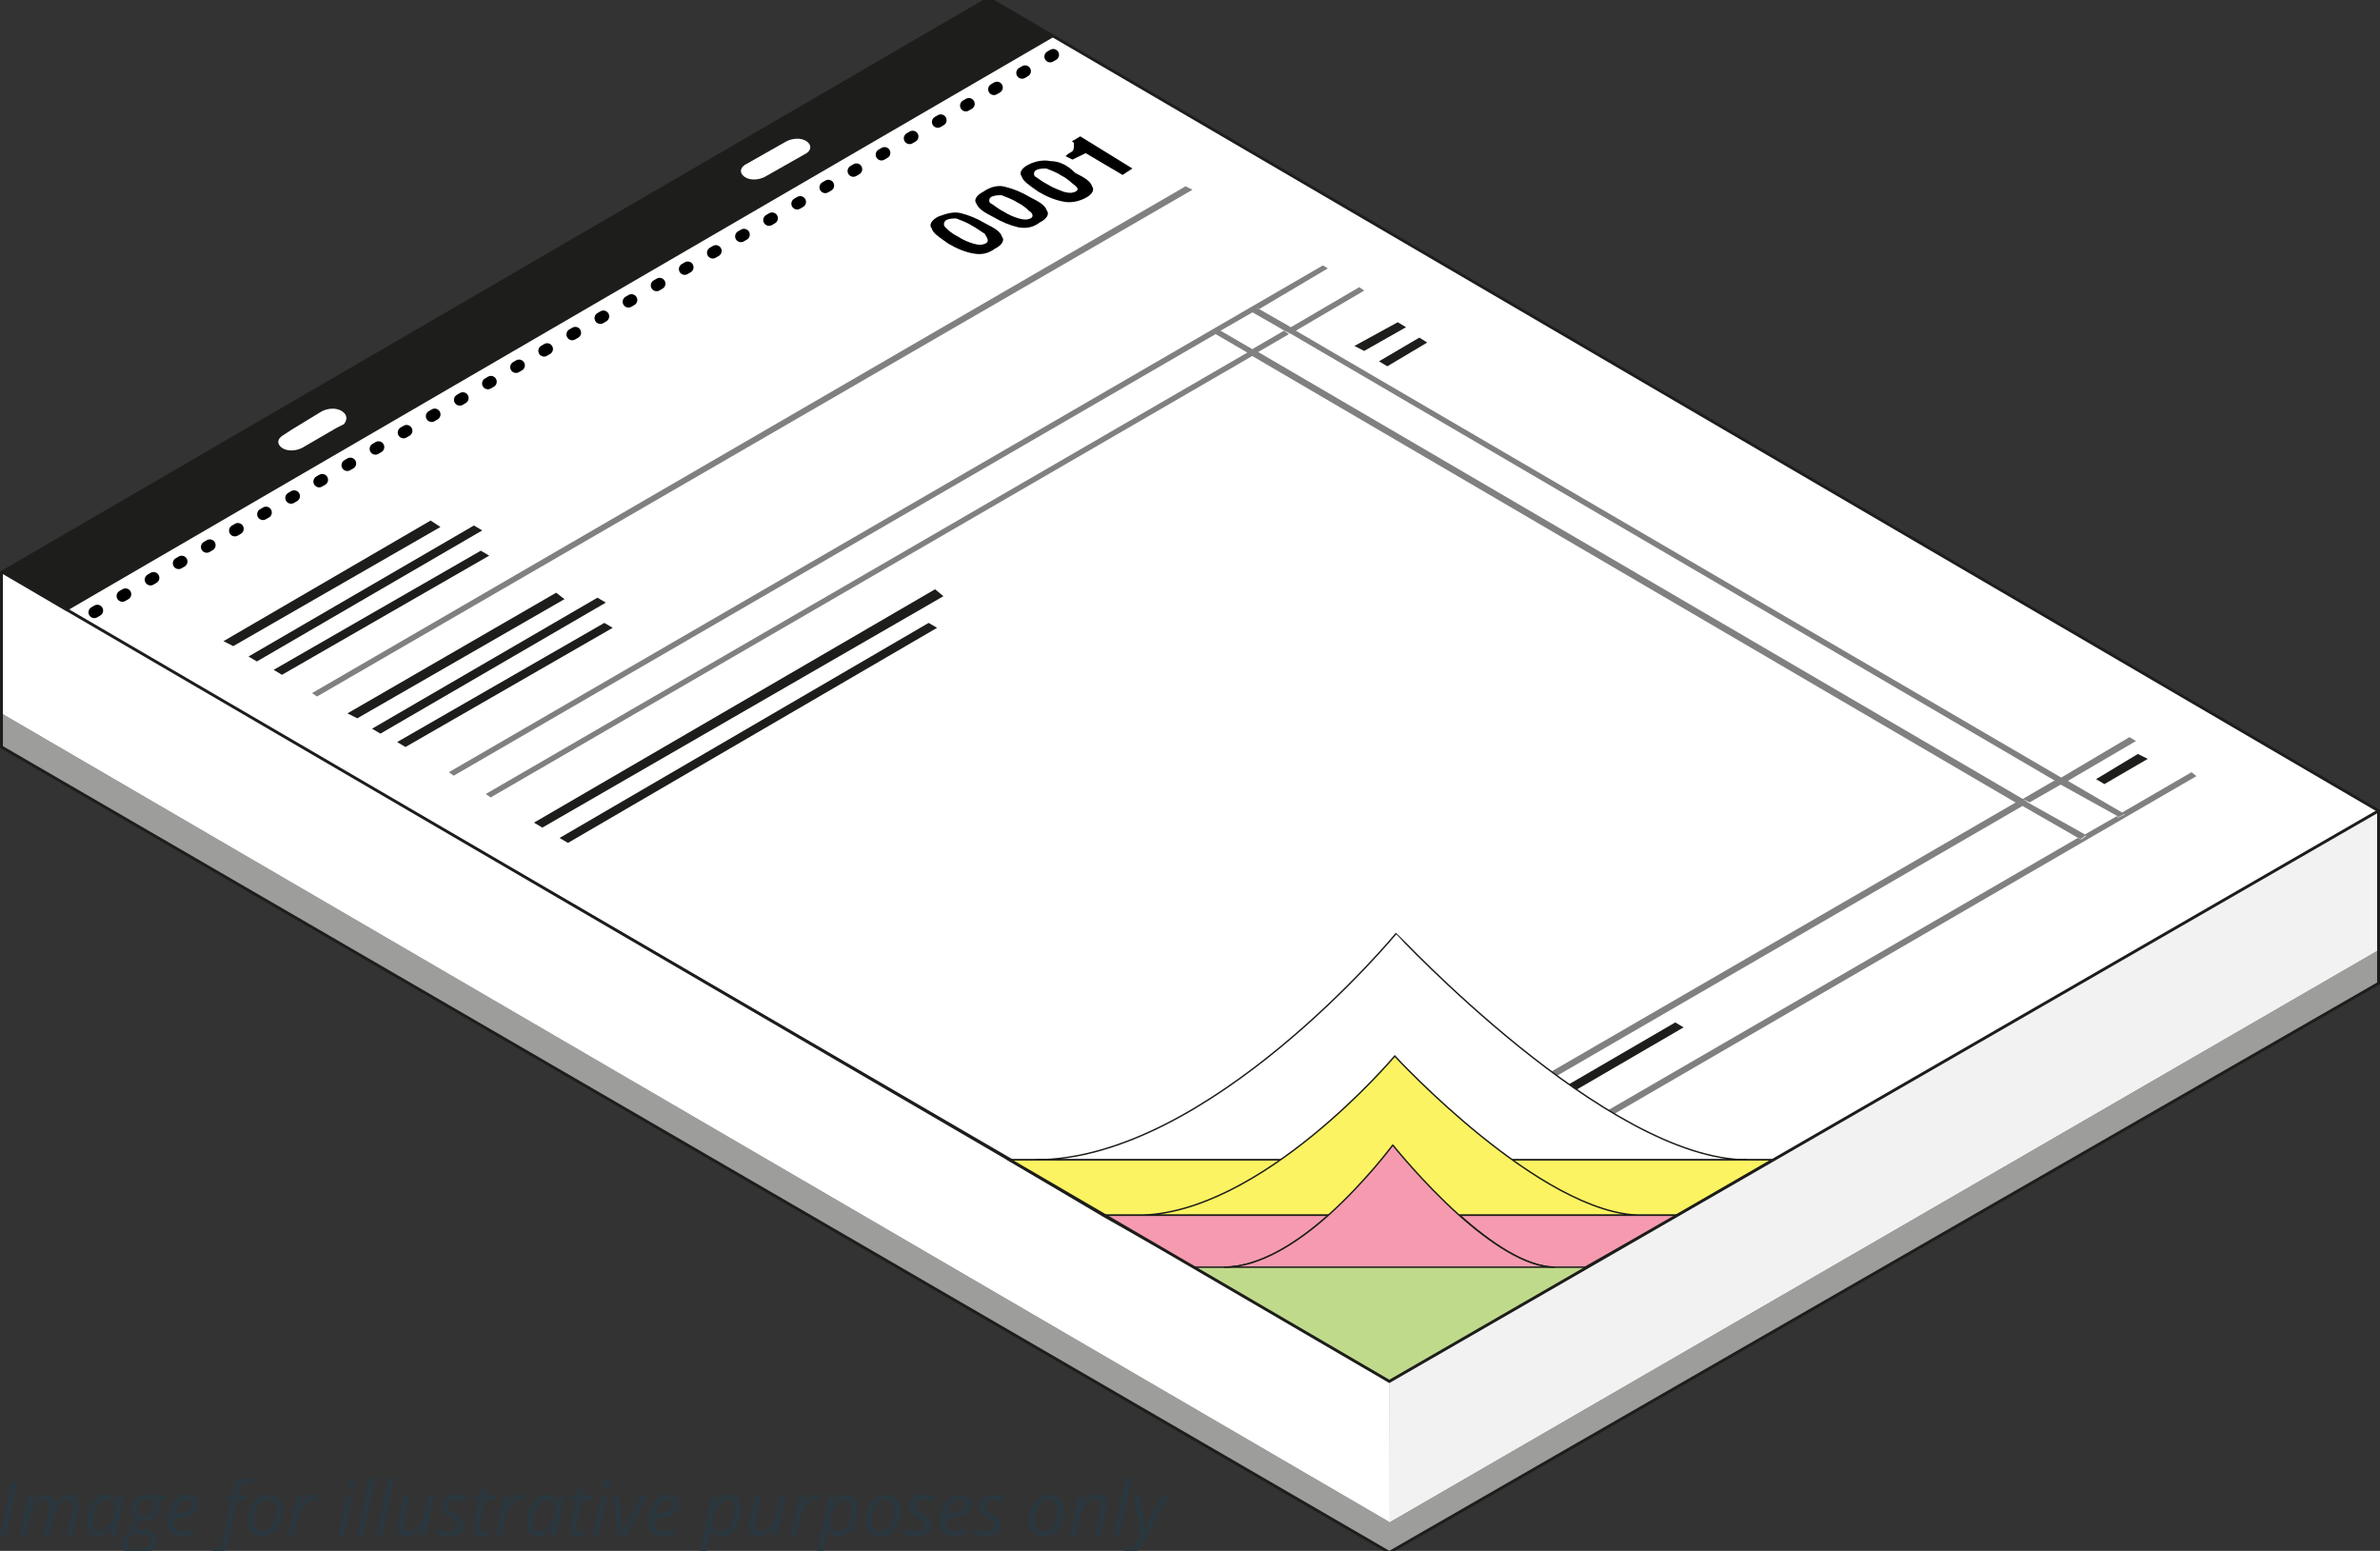 <?xml version="1.0" encoding="utf-8"?>
<!-- Generator: Adobe Illustrator 15.0.2, SVG Export Plug-In . SVG Version: 6.00 Build 0)  -->
<!DOCTYPE svg PUBLIC "-//W3C//DTD SVG 1.1//EN" "http://www.w3.org/Graphics/SVG/1.1/DTD/svg11.dtd">
<svg version="1.1" id="Layer_1" xmlns="http://www.w3.org/2000/svg" xmlns:xlink="http://www.w3.org/1999/xlink" x="0px" y="0px"
	 width="410.573px" height="267.512px" viewBox="-91.778 -91.328 410.573 267.512"
	 enable-background="new -91.778 -91.328 410.573 267.512" xml:space="preserve">
<rect x="-91.778" y="-91.328" width="410.573" height="267.512" fill="#333333" stroke="none"/>
<g>
	<path fill="#2A373E" d="M-91.778,173.598l1.98-9.35h1.063l-1.974,9.35H-91.778z M-84.352,173.598l0.939-4.422
		c0.08-0.398,0.102-0.704,0.102-0.863c0.02-0.302-0.05-0.53-0.182-0.703c-0.13-0.16-0.358-0.241-0.67-0.241
		c-0.351,0-0.699,0.122-1.029,0.385c-0.342,0.251-0.63,0.604-0.901,1.108c-0.25,0.461-0.45,1.033-0.581,1.706l-0.66,3.015h-1.061
		l1.479-6.984h0.9l-0.16,1.309h0.07c0.371-0.504,0.729-0.887,1.101-1.108c0.36-0.221,0.741-0.331,1.131-0.331
		c0.48,0,0.853,0.143,1.103,0.423c0.26,0.271,0.42,0.651,0.46,1.147h0.05c0.38-0.522,0.771-0.926,1.181-1.177
		c0.4-0.271,0.821-0.399,1.241-0.399c0.541,0,0.951,0.148,1.251,0.433c0.3,0.283,0.44,0.703,0.44,1.268
		c0,0.28-0.04,0.663-0.13,1.126l-0.92,4.29h-1.071l0.93-4.422c0.102-0.439,0.143-0.755,0.143-0.937c0-0.271-0.07-0.481-0.223-0.646
		c-0.14-0.147-0.37-0.229-0.7-0.229c-0.329,0-0.67,0.12-1.001,0.373c-0.34,0.239-0.63,0.603-0.88,1.045
		c-0.25,0.461-0.439,1.005-0.569,1.608l-0.683,3.217h-1.12L-84.352,173.598z M-73.362,166.463c0.398,0,0.729,0.102,1.041,0.319
		c0.3,0.202,0.541,0.502,0.698,0.904h0.08l0.42-1.107h0.803l-1.473,6.994h-0.841l0.161-1.322h-0.063
		c-0.761,0.975-1.551,1.454-2.4,1.454c-0.58,0-1.041-0.197-1.381-0.621c-0.331-0.424-0.5-1.006-0.5-1.73
		c0-0.885,0.148-1.711,0.451-2.464c0.3-0.753,0.729-1.338,1.261-1.77c0.531-0.422,1.101-0.642,1.742-0.642V166.463L-73.362,166.463z
		 M-74.563,172.824c0.398,0,0.801-0.198,1.221-0.603c0.4-0.382,0.73-0.904,1.001-1.527c0.24-0.604,0.37-1.244,0.37-1.889
		c0-0.434-0.13-0.783-0.37-1.046c-0.241-0.263-0.551-0.402-0.931-0.402c-0.44,0.021-0.853,0.2-1.231,0.565
		c-0.38,0.37-0.681,0.863-0.899,1.486c-0.2,0.624-0.32,1.282-0.32,1.981c0,0.471,0.1,0.833,0.3,1.074
		c0.201,0.238,0.48,0.358,0.841,0.358L-74.563,172.824L-74.563,172.824z M-63.083,166.592l-0.16,0.687l-1.331,0.159
		c0.172,0.265,0.262,0.605,0.262,1.006c0,0.807-0.25,1.469-0.741,1.947c-0.5,0.483-1.161,0.729-2.002,0.729
		c-0.22,0-0.4-0.021-0.521-0.054c-0.601,0.224-0.88,0.503-0.88,0.834c0,0.171,0.07,0.304,0.2,0.355
		c0.15,0.051,0.351,0.101,0.62,0.131l0.741,0.102c0.761,0.08,1.319,0.271,1.662,0.552c0.35,0.281,0.521,0.703,0.521,1.235
		c0,0.785-0.3,1.388-0.921,1.81c-0.62,0.442-1.501,0.654-2.602,0.654c-0.831,0-1.481-0.146-1.942-0.452
		c-0.47-0.321-0.701-0.753-0.701-1.328c0-0.44,0.15-0.833,0.46-1.164c0.3-0.319,0.801-0.604,1.472-0.833
		c-0.319-0.173-0.479-0.435-0.479-0.775c0-0.304,0.1-0.543,0.32-0.753c0.22-0.202,0.521-0.402,0.899-0.585
		c-0.26-0.141-0.479-0.343-0.648-0.604c-0.182-0.271-0.263-0.583-0.263-0.937c0-0.805,0.25-1.486,0.751-2.011
		c0.5-0.532,1.151-0.804,1.934-0.804c0.331,0,0.661,0.051,0.979,0.131h2.372L-63.083,166.592L-63.083,166.592z M-69.849,174.834
		c0,0.321,0.14,0.582,0.42,0.774c0.28,0.2,0.681,0.28,1.231,0.28c0.771,0,1.37-0.132,1.802-0.402
		c0.431-0.271,0.648-0.652,0.648-1.146c0-0.265-0.1-0.475-0.34-0.622c-0.241-0.149-0.621-0.264-1.171-0.32l-1.021-0.102
		c-0.5,0.102-0.901,0.302-1.173,0.563c-0.26,0.262-0.398,0.606-0.398,0.966L-69.849,174.834L-69.849,174.834z M-68.078,169.247
		c0,0.358,0.102,0.633,0.303,0.823c0.18,0.181,0.438,0.272,0.778,0.272s0.63-0.102,0.881-0.272c0.25-0.173,0.44-0.426,0.571-0.732
		c0.13-0.303,0.2-0.653,0.2-1.007c0-0.36-0.1-0.621-0.28-0.805c-0.181-0.2-0.451-0.279-0.801-0.279c-0.33,0-0.62,0.079-0.86,0.251
		c-0.25,0.173-0.438,0.399-0.581,0.724c-0.14,0.303-0.198,0.646-0.198,1.006L-68.078,169.247z M-60.431,173.7
		c-0.781,0-1.401-0.223-1.832-0.686c-0.46-0.461-0.681-1.106-0.681-1.928c0-0.805,0.159-1.56,0.471-2.291
		c0.3-0.734,0.721-1.309,1.251-1.71c0.521-0.401,1.101-0.622,1.722-0.622c0.642,0,1.131,0.148,1.461,0.433
		c0.331,0.28,0.48,0.673,0.48,1.177c0,0.775-0.341,1.364-1.041,1.813c-0.701,0.432-1.702,0.649-3.002,0.649h-0.221l-0.03,0.504
		c0,0.565,0.141,1.005,0.398,1.307c0.262,0.321,0.67,0.475,1.201,0.475c0.28,0,0.55-0.041,0.831-0.102
		c0.28-0.104,0.631-0.229,1.051-0.435v0.901c-0.398,0.201-0.751,0.333-1.051,0.401c-0.3,0.069-0.64,0.103-1.001,0.103L-60.431,173.7
		z M-59.55,167.365c-0.43,0-0.84,0.2-1.229,0.605c-0.382,0.401-0.672,0.965-0.882,1.669h0.07c0.971,0,1.702-0.121,2.222-0.382
		c0.5-0.251,0.762-0.607,0.762-1.109c0-0.222-0.08-0.397-0.23-0.554c-0.16-0.148-0.398-0.222-0.729-0.222L-59.55,167.365z
		 M-54.425,176.715c-0.3,0-0.55-0.041-0.801-0.122v-0.9c0.28,0.102,0.521,0.141,0.72,0.141c0.331,0,0.57-0.13,0.751-0.399
		c0.16-0.264,0.3-0.633,0.4-1.126l1.452-6.905h-1.231l0.08-0.422l1.301-0.4l0.161-0.653c0.2-0.845,0.46-1.443,0.8-1.811
		c0.353-0.341,0.861-0.502,1.542-0.502c0.17,0,0.38,0,0.621,0.063c0.25,0.063,0.44,0.104,0.57,0.171l-0.28,0.822
		c-0.32-0.13-0.601-0.198-0.871-0.198c-0.371,0-0.648,0.103-0.851,0.302c-0.2,0.223-0.352,0.605-0.48,1.146l-0.16,0.704h1.501
		l-0.14,0.805h-1.501l-1.479,6.997c-0.172,0.804-0.422,1.405-0.763,1.77c-0.351,0.36-0.8,0.555-1.359,0.555L-54.425,176.715z
		 M-45.598,166.502c0.801,0,1.432,0.241,1.902,0.704c0.46,0.502,0.698,1.153,0.698,1.988c0,0.805-0.148,1.558-0.46,2.262
		c-0.3,0.701-0.721,1.258-1.239,1.649c-0.521,0.402-1.103,0.606-1.764,0.606c-0.819,0-1.452-0.251-1.9-0.733
		c-0.473-0.48-0.701-1.136-0.701-1.97c0-0.804,0.148-1.56,0.46-2.273c0.31-0.714,0.721-1.257,1.251-1.642
		c0.5-0.368,1.101-0.563,1.742-0.563L-45.598,166.502z M-44.097,169.046c0-0.482-0.14-0.887-0.4-1.188
		c-0.27-0.322-0.63-0.476-1.081-0.476c-0.46,0-0.869,0.161-1.239,0.476c-0.371,0.319-0.65,0.753-0.853,1.308
		c-0.201,0.573-0.3,1.206-0.3,1.879c0,0.555,0.13,0.984,0.4,1.287c0.27,0.302,0.658,0.449,1.159,0.449
		c0.441,0,0.831-0.147,1.201-0.461c0.34-0.302,0.603-0.755,0.8-1.324c0.201-0.574,0.303-1.229,0.303-1.961L-44.097,169.046z
		 M-37.612,166.463c0.301,0,0.551,0.029,0.761,0.102l-0.23,0.941c-0.22-0.049-0.438-0.08-0.661-0.08
		c-0.398,0-0.76,0.131-1.101,0.384c-0.33,0.263-0.63,0.604-0.88,1.067c-0.25,0.451-0.431,0.953-0.55,1.507l-0.683,3.216h-1.081
		l1.501-7.008h0.871l-0.148,1.309h0.06c0.32-0.401,0.57-0.704,0.771-0.887c0.198-0.171,0.398-0.302,0.62-0.4
		c0.198-0.102,0.449-0.147,0.721-0.147L-37.612,166.463L-37.612,166.463z M-32.426,173.598h-1.051l1.479-7.008h1.071
		L-32.426,173.598z M-31.696,164.803c0-0.23,0.068-0.434,0.198-0.58c0.142-0.15,0.32-0.23,0.53-0.23
		c0.371,0,0.563,0.202,0.563,0.582c0,0.23-0.07,0.433-0.2,0.605c-0.13,0.171-0.32,0.23-0.5,0.23c-0.17,0-0.3-0.052-0.42-0.163
		c-0.12-0.101-0.17-0.261-0.17-0.451L-31.696,164.803L-31.696,164.803z M-29.125,173.598h-1.06l2.101-9.949h1.071l-2.104,9.949
		H-29.125z M-25.821,173.598h-1.063l2.104-9.949h1.069l-2.102,9.949H-25.821z M-21.077,166.592l-0.961,4.423
		c-0.068,0.402-0.1,0.683-0.1,0.904c0,0.604,0.3,0.901,0.921,0.901c0.38,0,0.74-0.132,1.1-0.383
		c0.361-0.262,0.683-0.623,0.951-1.104c0.28-0.478,0.5-1.046,0.63-1.711l0.643-3.034h1.051l-1.461,6.984h-0.881l0.14-1.306h-0.069
		c-0.431,0.541-0.819,0.901-1.2,1.125c-0.38,0.2-0.771,0.303-1.171,0.303c-0.541,0-0.962-0.144-1.271-0.434
		c-0.311-0.292-0.471-0.702-0.471-1.27c0-0.251,0.04-0.621,0.13-1.084l0.931-4.324h1.081h0.011v0.009H-21.077z M-11.769,171.588
		c0,0.673-0.23,1.206-0.701,1.567c-0.47,0.373-1.121,0.557-1.981,0.557c-0.699,0-1.359-0.133-1.932-0.425v-1.004
		c0.301,0.171,0.601,0.303,0.961,0.398c0.33,0.104,0.65,0.151,0.94,0.151c0.528,0,0.931-0.102,1.201-0.321
		c0.271-0.199,0.398-0.473,0.398-0.805c0-0.241-0.06-0.44-0.2-0.604c-0.16-0.173-0.479-0.4-0.971-0.704
		c-0.55-0.303-0.94-0.606-1.171-0.902c-0.23-0.303-0.34-0.646-0.34-1.058c0-0.582,0.2-1.067,0.641-1.406
		c0.43-0.37,1-0.551,1.701-0.551s1.401,0.158,2.082,0.474l-0.34,0.871l-0.353-0.157c-0.438-0.184-0.898-0.271-1.399-0.271
		c-0.401,0-0.701,0.102-0.941,0.304c-0.22,0.171-0.331,0.397-0.331,0.7c0,0.24,0.07,0.442,0.22,0.605
		c0.15,0.181,0.46,0.402,0.933,0.663c0.45,0.263,0.781,0.48,0.971,0.663c0.201,0.183,0.353,0.373,0.451,0.583
		c0.1,0.202,0.14,0.453,0.14,0.704L-11.769,171.588z M-8.356,172.835c0.229,0,0.541-0.053,0.921-0.159v0.822
		c-0.15,0.063-0.331,0.102-0.541,0.149c-0.2,0.039-0.381,0.062-0.5,0.062c-0.531,0-0.941-0.102-1.221-0.37
		c-0.271-0.253-0.4-0.623-0.4-1.126c0-0.272,0.03-0.605,0.1-0.955l0.803-3.839h-1.081l0.08-0.461l1.181-0.503l0.801-1.448h0.603
		l-0.342,1.611h1.741l-0.16,0.804h-1.729l-0.831,3.859c-0.08,0.373-0.12,0.653-0.12,0.848c0,0.239,0.06,0.434,0.2,0.553
		c0.101,0.132,0.28,0.2,0.5,0.2L-8.356,172.835L-8.356,172.835z M-1.87,166.463c0.302,0,0.553,0.029,0.763,0.102l-0.24,0.941
		c-0.22-0.049-0.44-0.08-0.66-0.08c-0.4,0-0.751,0.131-1.101,0.384c-0.32,0.263-0.603,0.604-0.871,1.067
		c-0.25,0.451-0.432,0.953-0.55,1.507l-0.683,3.216h-1.071l1.501-7.008h0.871l-0.14,1.309h0.06c0.302-0.401,0.563-0.704,0.762-0.887
		c0.201-0.171,0.398-0.302,0.621-0.4c0.22-0.102,0.47-0.147,0.729-0.147L-1.87,166.463L-1.87,166.463z M2.563,166.463
		c0.398,0,0.741,0.102,1.041,0.319c0.3,0.202,0.55,0.502,0.701,0.904h0.078l0.433-1.107h0.82l-1.481,6.994h-0.85l0.158-1.322h-0.05
		c-0.75,0.975-1.551,1.454-2.4,1.454c-0.571,0-1.041-0.197-1.371-0.621c-0.331-0.424-0.5-1.006-0.5-1.73
		c0-0.885,0.148-1.711,0.448-2.464c0.302-0.742,0.701-1.338,1.241-1.77c0.53-0.422,1.103-0.642,1.742-0.642L2.563,166.463z
		 M1.363,172.824c0.4,0,0.821-0.198,1.221-0.603c0.4-0.382,0.741-0.904,1.001-1.527c0.25-0.604,0.37-1.244,0.37-1.889
		c0-0.434-0.12-0.783-0.35-1.046c-0.241-0.263-0.55-0.402-0.941-0.402c-0.438,0.021-0.851,0.2-1.221,0.565
		c-0.38,0.37-0.68,0.863-0.901,1.486c-0.22,0.624-0.318,1.282-0.318,1.981c0,0.471,0.1,0.833,0.3,1.074
		C0.722,172.706,1.001,172.824,1.363,172.824z M8.368,172.835c0.23,0,0.541-0.053,0.901-0.159v0.822
		c-0.131,0.063-0.303,0.102-0.521,0.149c-0.201,0.039-0.381,0.062-0.5,0.062c-0.541,0-0.939-0.102-1.221-0.37
		c-0.28-0.253-0.43-0.623-0.43-1.126c0-0.272,0.028-0.605,0.1-0.955l0.801-3.839H6.417l0.102-0.461l1.171-0.503l0.778-1.448h0.621
		l-0.35,1.611h1.742l-0.17,0.804H8.609l-0.831,3.859c-0.07,0.373-0.1,0.653-0.1,0.848c0,0.239,0.05,0.434,0.17,0.553
		c0.13,0.132,0.3,0.2,0.52,0.2V172.835L8.368,172.835z M11.512,173.598H10.45l1.501-7.008h1.051l-1.501,6.996L11.512,173.598z
		 M12.232,164.803c0-0.23,0.068-0.434,0.2-0.58c0.141-0.15,0.319-0.23,0.529-0.23c0.38,0,0.563,0.202,0.563,0.582
		c0,0.23-0.062,0.433-0.2,0.605c-0.14,0.171-0.3,0.23-0.5,0.23c-0.16,0-0.3-0.052-0.4-0.163c-0.118-0.101-0.18-0.261-0.18-0.451
		L12.232,164.803z M14.793,173.598l-0.801-7.008h1.081l0.4,3.919c0.1,1.085,0.148,1.861,0.148,2.313h0.05
		c0.541-1.177,0.923-1.972,1.143-2.369l2.052-3.862h1.131l-3.753,6.996h-1.451V173.598L14.793,173.598z M22.521,173.7
		c-0.8,0-1.401-0.223-1.841-0.686c-0.44-0.461-0.672-1.106-0.672-1.928c0-0.805,0.15-1.56,0.472-2.291
		c0.3-0.734,0.729-1.309,1.251-1.71c0.521-0.401,1.101-0.622,1.722-0.622c0.65,0,1.131,0.148,1.461,0.433
		c0.331,0.28,0.5,0.673,0.5,1.177c0,0.775-0.358,1.364-1.061,1.813c-0.701,0.432-1.702,0.649-3.022,0.649h-0.2l-0.028,0.504
		c0,0.565,0.12,1.005,0.38,1.307c0.261,0.321,0.661,0.475,1.201,0.475c0.271,0,0.55-0.041,0.831-0.102
		c0.3-0.104,0.64-0.229,1.061-0.435v0.901c-0.401,0.201-0.751,0.333-1.061,0.401c-0.313,0.069-0.643,0.103-1.001,0.103L22.521,173.7
		z M23.402,167.365c-0.44,0-0.853,0.2-1.231,0.605c-0.38,0.401-0.681,0.965-0.881,1.669h0.07c0.971,0,1.701-0.121,2.222-0.382
		c0.521-0.251,0.771-0.607,0.771-1.109c0-0.222-0.07-0.397-0.23-0.554c-0.148-0.148-0.398-0.222-0.721-0.222V167.365z M32.65,173.7
		c-0.4,0-0.771-0.102-1.081-0.301c-0.3-0.224-0.55-0.504-0.72-0.905h-0.062l-0.02,0.251c-0.021,0.103-0.04,0.251-0.07,0.44
		c-0.03,0.183-0.28,1.359-0.731,3.521h-1.05l2.122-10.123h0.881l-0.158,1.325h0.05c0.738-0.965,1.529-1.445,2.352-1.445
		c0.581,0,1.041,0.221,1.371,0.632c0.331,0.423,0.5,1.007,0.5,1.75c0,0.903-0.14,1.73-0.438,2.484
		c-0.302,0.753-0.701,1.337-1.201,1.759c-0.53,0.401-1.103,0.606-1.763,0.606L32.65,173.7z M33.831,167.365
		c-0.398,0-0.82,0.2-1.241,0.605c-0.42,0.401-0.76,0.903-1.001,1.527c-0.25,0.604-0.38,1.234-0.38,1.879
		c0,0.463,0.12,0.804,0.36,1.067c0.229,0.251,0.57,0.371,1.021,0.371c0.4,0,0.802-0.171,1.173-0.522
		c0.359-0.334,0.648-0.826,0.869-1.46c0.222-0.631,0.33-1.306,0.33-2.008C34.962,167.85,34.582,167.365,33.831,167.365
		L33.831,167.365z M39.566,166.592l-0.96,4.423c-0.07,0.402-0.102,0.683-0.102,0.904c0,0.604,0.302,0.901,0.92,0.901
		c0.36,0,0.73-0.132,1.103-0.383c0.351-0.262,0.67-0.623,0.939-1.104c0.28-0.478,0.5-1.046,0.632-1.711l0.641-3.034H43.8
		l-1.472,6.984h-0.898l0.148-1.306h-0.08c-0.398,0.541-0.801,0.901-1.181,1.125c-0.401,0.2-0.781,0.303-1.181,0.303
		c-0.541,0-0.973-0.144-1.281-0.434c-0.312-0.292-0.46-0.702-0.46-1.27c0-0.251,0.05-0.621,0.14-1.084l0.931-4.324h1.081h0.021
		L39.566,166.592L39.566,166.592z M48.984,166.463c0.301,0,0.541,0.029,0.761,0.102l-0.229,0.941c-0.222-0.049-0.451-0.08-0.67-0.08
		c-0.383,0-0.741,0.131-1.081,0.384c-0.343,0.263-0.632,0.604-0.883,1.067c-0.25,0.451-0.438,0.953-0.561,1.507l-0.671,3.216H44.59
		l1.481-7.008h0.901l-0.15,1.309h0.06c0.302-0.401,0.562-0.704,0.763-0.887c0.18-0.171,0.398-0.302,0.601-0.4
		C48.473,166.514,48.714,166.463,48.984,166.463L48.984,166.463z M52.817,173.7c-0.4,0-0.771-0.102-1.081-0.301
		c-0.32-0.224-0.55-0.504-0.72-0.905h-0.07v0.251c-0.021,0.103-0.05,0.251-0.08,0.44c-0.031,0.183-0.271,1.359-0.731,3.521h-1.061
		l2.132-10.123h0.901l-0.183,1.325h0.04c0.763-0.965,1.554-1.445,2.363-1.445c0.58,0,1.041,0.221,1.371,0.632
		c0.341,0.423,0.5,1.007,0.5,1.75c0,0.903-0.14,1.73-0.43,2.484c-0.29,0.753-0.701,1.337-1.201,1.759
		c-0.53,0.401-1.121,0.606-1.771,0.606L52.817,173.7z M53.998,167.365c-0.398,0-0.819,0.2-1.241,0.605
		c-0.398,0.401-0.738,0.903-1.001,1.527c-0.238,0.604-0.358,1.234-0.358,1.879c0,0.463,0.101,0.804,0.351,1.067
		c0.23,0.251,0.57,0.371,1.001,0.371c0.432,0,0.82-0.171,1.183-0.522c0.359-0.334,0.649-0.826,0.869-1.46
		c0.223-0.631,0.331-1.306,0.331-2.008C55.129,167.85,54.759,167.365,53.998,167.365L53.998,167.365z M60.954,166.502
		c0.801,0,1.442,0.241,1.902,0.704c0.47,0.502,0.7,1.153,0.7,1.988c0,0.805-0.15,1.558-0.46,2.262
		c-0.302,0.701-0.7,1.258-1.231,1.649c-0.521,0.402-1.101,0.606-1.761,0.606c-0.801,0-1.452-0.251-1.902-0.733
		c-0.47-0.48-0.701-1.136-0.701-1.97c0-0.804,0.15-1.56,0.46-2.273c0.313-0.714,0.73-1.257,1.251-1.642
		c0.53-0.368,1.103-0.563,1.751-0.563L60.954,166.502z M62.455,169.046c0-0.482-0.14-0.887-0.398-1.188
		c-0.271-0.322-0.621-0.476-1.081-0.476s-0.87,0.161-1.241,0.476c-0.36,0.319-0.65,0.753-0.853,1.308
		c-0.199,0.573-0.3,1.206-0.3,1.879c0,0.555,0.13,0.984,0.4,1.287c0.27,0.302,0.661,0.449,1.161,0.449
		c0.43,0,0.83-0.147,1.181-0.461c0.351-0.302,0.621-0.755,0.821-1.324c0.2-0.574,0.3-1.229,0.3-1.961L62.455,169.046z
		 M68.841,171.588c0,0.673-0.238,1.206-0.699,1.567c-0.473,0.373-1.133,0.557-1.981,0.557c-0.721,0-1.361-0.133-1.942-0.425v-1.004
		c0.302,0.171,0.621,0.303,0.963,0.398c0.34,0.102,0.659,0.151,0.949,0.151c0.53,0,0.94-0.102,1.201-0.321
		c0.28-0.199,0.4-0.473,0.4-0.805c0-0.241-0.062-0.44-0.2-0.604c-0.16-0.173-0.48-0.4-0.971-0.704
		c-0.552-0.303-0.94-0.606-1.171-0.902c-0.23-0.303-0.342-0.646-0.342-1.058c0-0.582,0.2-1.067,0.632-1.406
		c0.431-0.37,1.001-0.551,1.7-0.551c0.7,0,1.401,0.158,2.082,0.474l-0.33,0.871l-0.351-0.157c-0.43-0.184-0.9-0.271-1.401-0.271
		c-0.399,0-0.699,0.102-0.931,0.304c-0.229,0.171-0.34,0.397-0.34,0.7c0,0.24,0.07,0.442,0.22,0.605
		c0.15,0.181,0.46,0.402,0.933,0.663c0.47,0.263,0.8,0.48,1,0.663c0.18,0.183,0.329,0.373,0.43,0.583
		c0.1,0.202,0.148,0.453,0.148,0.704L68.841,171.588L68.841,171.588z M72.865,173.7c-0.781,0-1.402-0.223-1.832-0.686
		c-0.45-0.461-0.67-1.106-0.67-1.928c0-0.805,0.16-1.56,0.47-2.291c0.321-0.734,0.73-1.309,1.263-1.71
		c0.521-0.401,1.101-0.622,1.721-0.622c0.641,0,1.131,0.148,1.461,0.433c0.33,0.28,0.5,0.673,0.5,1.177
		c0,0.775-0.36,1.364-1.063,1.813c-0.698,0.432-1.699,0.649-3.002,0.649h-0.22l-0.03,0.504c0,0.565,0.12,1.005,0.383,1.307
		c0.26,0.321,0.67,0.475,1.199,0.475c0.28,0,0.553-0.041,0.831-0.102c0.3-0.104,0.643-0.229,1.063-0.435v0.901
		c-0.4,0.201-0.75,0.333-1.051,0.401c-0.302,0.081-0.633,0.103-1,0.103L72.865,173.7z M73.745,167.365
		c-0.438,0-0.84,0.2-1.229,0.605c-0.382,0.401-0.67,0.965-0.883,1.669h0.08c0.96,0,1.702-0.121,2.224-0.382
		c0.5-0.251,0.771-0.607,0.771-1.109c0-0.222-0.08-0.397-0.229-0.554c-0.15-0.148-0.4-0.222-0.723-0.222L73.745,167.365z
		 M80.822,171.588c0,0.673-0.23,1.206-0.701,1.567c-0.47,0.373-1.121,0.557-1.979,0.557c-0.701,0-1.361-0.133-1.934-0.425v-1.004
		c0.3,0.171,0.603,0.303,0.96,0.398c0.34,0.104,0.661,0.151,0.951,0.151c0.53,0,0.931-0.102,1.201-0.321
		c0.271-0.199,0.4-0.473,0.4-0.805c0-0.241-0.062-0.44-0.2-0.604c-0.16-0.173-0.48-0.4-0.973-0.704
		c-0.55-0.303-0.939-0.606-1.171-0.902c-0.22-0.303-0.331-0.646-0.331-1.058c0-0.582,0.2-1.067,0.643-1.406
		c0.438-0.37,1.001-0.551,1.702-0.551c0.72,0,1.421,0.158,2.102,0.474l-0.35,0.871l-0.36-0.157c-0.43-0.184-0.901-0.271-1.401-0.271
		c-0.398,0-0.699,0.102-0.931,0.304c-0.22,0.171-0.33,0.397-0.33,0.7c0,0.24,0.07,0.442,0.22,0.605
		c0.15,0.181,0.46,0.402,0.933,0.663c0.438,0.263,0.771,0.48,0.961,0.663c0.2,0.183,0.35,0.373,0.45,0.583
		c0.101,0.202,0.149,0.453,0.149,0.704L80.822,171.588z M89.179,166.502c0.818,0,1.449,0.241,1.921,0.704
		c0.46,0.502,0.699,1.153,0.699,1.988c0,0.805-0.158,1.558-0.46,2.262c-0.3,0.701-0.721,1.258-1.239,1.649
		c-0.521,0.402-1.103,0.606-1.771,0.606c-0.8,0-1.451-0.251-1.899-0.733c-0.473-0.48-0.701-1.136-0.701-1.97
		c0-0.804,0.161-1.56,0.46-2.273c0.301-0.714,0.741-1.257,1.261-1.642c0.53-0.368,1.101-0.563,1.752-0.563L89.179,166.502z
		 M90.68,169.046c0-0.482-0.12-0.887-0.4-1.188c-0.25-0.322-0.601-0.476-1.061-0.476c-0.462,0-0.883,0.161-1.242,0.476
		c-0.37,0.319-0.65,0.753-0.86,1.308c-0.2,0.573-0.3,1.206-0.3,1.879c0,0.555,0.14,0.984,0.398,1.287
		c0.262,0.302,0.661,0.449,1.173,0.449c0.449,0,0.841-0.147,1.199-0.461c0.342-0.302,0.62-0.755,0.803-1.324
		c0.198-0.574,0.3-1.229,0.3-1.961L90.68,169.046z M97.036,173.598l0.94-4.422c0.068-0.451,0.12-0.753,0.12-0.924
		c0-0.271-0.08-0.481-0.23-0.646c-0.16-0.16-0.401-0.241-0.729-0.241c-0.371,0-0.741,0.122-1.103,0.386
		c-0.36,0.251-0.67,0.603-0.951,1.084c-0.27,0.474-0.47,1.045-0.601,1.708l-0.66,3.044h-1.061l1.479-7.006h0.9l-0.15,1.307h0.062
		c0.398-0.534,0.8-0.902,1.171-1.108c0.371-0.222,0.771-0.332,1.171-0.332c0.541,0,0.961,0.149,1.279,0.44
		c0.32,0.291,0.462,0.704,0.462,1.246c0,0.331-0.052,0.704-0.142,1.148l-0.899,4.29h-1.103L97.036,173.598z M101.349,173.598h-1.071
		l2.102-9.949h1.063l-2.104,9.949H101.349z M103.842,166.592h1.071l0.47,3.481c0.03,0.278,0.07,0.7,0.103,1.283
		c0.05,0.572,0.07,1.035,0.07,1.377h0.04c0.158-0.359,0.34-0.805,0.561-1.277c0.22-0.48,0.38-0.805,0.5-1.004l2.051-3.87h1.143
		l-4.404,8.181c-0.4,0.733-0.8,1.235-1.181,1.507c-0.4,0.302-0.852,0.44-1.401,0.44c-0.3,0-0.602-0.028-0.881-0.122v-0.859
		c0.26,0.08,0.541,0.102,0.831,0.102c0.358,0,0.648-0.102,0.898-0.304c0.25-0.2,0.5-0.544,0.723-0.953l0.479-0.875l-1.051-7.106
		H103.842L103.842,166.592z"/>
</g>
<path fill="#FFFFFF" d="M79.039-91.604L318.46,48.475l-170.101,98.197L-91.271,7.413L79.039-91.604z"/>
<g transform="matrix(1,0,0,1,91.778,91.331)">
	<path fill="#FFFFFF" d="M56.115,79.919l170.565-98.678v-24.046L56.115,55.614V79.919L56.115,79.919z"/>
</g>
<g transform="matrix(1,0,0,1,91.778,91.331)">
	<path fill="#FFFFFF" d="M171.666-47.415l-5.521,3.158l9.514,5.545l5.52-3.16L171.666-47.415 M39.135-125.025l-5.434,3.156
		l131.686,77.015l5.437-3.158L39.135-125.025 M32.514-128.78l-5.519,3.159l5.433,3.155l5.521-3.155L32.514-128.78 M-19.953-144.388
		c-0.594,0.255-0.594,0.596-0.256,1.193c0.256,0.255,1.188,0.852,2.294,1.709c1.188,0.597,2.035,1.192,2.631,1.192
		c0.848,0.256,1.443,0.256,2.035,0c0.595-0.253,0.595-0.594,0.255-1.192c-0.255-0.256-1.188-0.857-2.292-1.449
		c-1.188-0.599-2.039-1.109-2.631-1.109C-18.769-144.728-19.616-144.728-19.953-144.388 M-12.398-148.735
		c-0.595,0.255-0.595,0.596-0.255,1.108c0.255,0.255,1.188,0.854,2.29,1.449c1.191,0.599,2.039,1.192,2.549,1.192
		c0.849,0.258,1.442,0.258,2.035,0c0.597-0.255,0.597-0.593,0.255-1.192c-0.255-0.255-1.104-0.854-2.032-1.449
		c-1.106-0.598-2.041-1.108-2.55-1.108C-10.955-149.332-11.889-148.992-12.398-148.735 M-4.675-153.34
		c-0.597,0.255-0.597,0.596-0.255,1.109c0.255,0.258,1.188,0.853,2.29,1.449c1.188,0.599,2.039,1.193,2.633,1.193
		c0.849,0.255,1.443,0.255,2.037,0c0.596-0.256,0.596-0.596,0.255-1.193c-0.255-0.255-1.188-0.854-2.039-1.449
		c-1.188-0.596-2.036-1.109-2.631-1.109C-3.484-153.68-4.079-153.68-4.675-153.34 M37.693,34.803l-1.446-0.855l69.199-40.253
		l1.44,0.854L37.693,34.803 M179.476-47.415l-1.438-0.855l7.474-4.351l1.442,0.854L179.476-47.415 M-85.665-37.265l-1.442-0.856
		l63.676-37.104l1.44,0.855L-85.665-37.265 M55.86-119.48l-1.443-0.855l6.961-4.093l1.443,0.851L55.86-119.48 M-89.913-39.906
		l-1.443-0.858l69.109-40.256l1.443,0.855L-89.913-39.906 M51.785-122.124l-1.695-0.852l7.473-4.351l1.439,0.854L51.785-122.124
		 M-105.196-48.865l-0.847-0.598l150.697-87.421l1.189,0.597l-11.804,6.993l5.519,3.16l11.806-6.911l0.849,0.597l-11.803,6.991
		l131.682,77.014l11.799-6.995l1.193,0.597l-11.805,6.906l9.506,5.457l11.805-6.992l1.188,0.599L44.661,38.548l-1.19-0.594
		L174.897-38.21l-9.504-5.457L33.963,32.489l-1.107-0.594l131.433-76.156L32.523-121.28L-98.824-45.111l-0.85-0.594L31.664-121.87
		l-5.434-3.155L-105.196-48.865 M-113.602-53.81l-1.441-0.853l35.744-20.81l1.442,0.852L-113.602-53.81 M-117.932-56.114
		l-1.442-0.854l38.882-22.601l1.443,0.854L-117.932-56.114 M-122.005-58.672l-1.443-0.854l35.742-20.806l1.443,0.853
		L-122.005-58.672 M-128.879-62.424l-0.853-0.596L20.97-150.441l0.848,0.599L-128.879-62.424 M-134.909-66.264l-1.442-0.853
		l35.739-20.809l1.443,0.853L-134.909-66.264 M-139.238-68.565l-1.441-0.854l38.884-22.599l1.44,0.854L-139.238-68.565
		 M-143.316-71.212l-1.441-0.852l35.743-20.809l1.441,0.854L-143.316-71.212 M1.356-155.132l-1.188-0.596
		c0.591-0.256,0.846-0.597,1.188-0.853c0.339-0.256,0.257-0.599,0.257-0.854c0-0.256,0-0.256-0.257-0.598l-0.255-0.255l1.443-0.851
		l9.253,5.459l-1.785,1.194l-6.368-3.752L1.356-155.132 M-12.143-139.78c-1.188,0.599-2.294,0.854-3.735,0.854
		c-1.442-0.255-2.631-0.854-4.329-1.706c-1.443-0.854-2.29-1.709-2.885-2.645c-0.256-0.852,0-1.446,1.188-2.046
		c1.188-0.596,2.293-0.854,3.736-0.596c1.44,0.255,2.631,0.852,4.33,1.791c1.44,0.854,2.29,1.706,2.885,2.302
		C-10.447-141.228-11.041-140.377-12.143-139.78 M-4.419-144.131c-1.188,0.596-2.293,0.853-3.736,0.853
		c-1.188-0.256-2.631-0.853-4.329-1.708c-1.441-0.852-2.292-1.706-2.887-2.301c-0.254-0.853,0-1.449,1.188-2.047
		c1.104-0.597,2.294-0.852,3.734-0.597c1.443,0.256,2.633,0.853,4.331,1.704c1.441,0.854,2.29,1.708,2.885,2.303
		C-2.636-145.581-3.228-144.985-4.419-144.131 M3.39-148.735c-1.188,0.596-2.29,0.856-3.729,0.596
		c-1.443-0.259-2.631-0.857-4.33-1.709c-1.442-0.854-2.293-1.708-2.885-2.644c-0.257-0.854,0-1.448,1.188-2.045
		c1.443-0.257,2.885-0.597,3.992-0.257c1.439,0.257,2.631,0.853,4.329,1.706c1.44,0.854,2.292,1.706,2.887,2.304
		C5.089-150.185,4.581-149.332,3.39-148.735 M-12.739-180.633l-166.235,96.458L56.454,53.307l165.979-96.373L-12.739-180.633
		 M56.115,53.315l-235.091-137.49l166.231-96.372L222.434-43.064L56.115,53.315"/>
	<path fill="#1D1D1B" d="M-109.27-92.871l-35.738,20.808l1.692,0.852l35.743-20.551L-109.27-92.871 M-101.8-92.018l-38.884,22.599
		l1.44,0.854l38.88-22.601L-101.8-92.018 M-100.612-87.67l-35.74,20.553l1.442,0.852l35.748-20.553L-100.612-87.67 M-87.62-80.421
		l-35.997,20.809l1.699,0.854l35.746-20.557L-87.62-80.421 M-80.488-79.57l-38.884,22.602l1.443,0.852l38.884-22.599L-80.488-79.57
		 M-79.3-75.217l-35.746,20.553l1.441,0.853l35.747-20.556L-79.3-75.217 M-22.243-81.02l-69.198,40.256l1.445,0.858l69.19-39.913
		L-22.243-81.02 M-23.353-75.217L-87.024-38.12l1.443,0.856l63.676-37.102L-23.353-75.217 M57.562-127.076l-7.473,4.093l1.694,0.853
		L59-126.224L57.562-127.076 M61.292-124.427l-6.961,4.093l1.44,0.855l6.881-4.094L61.292-124.427 M105.446-6.305L36.247,33.948
		l1.446,0.854l69.193-40.252L105.446-6.305 M185.25-52.613l-7.213,4.348l1.438,0.852l7.479-4.349L185.25-52.613"/>
	<path fill="#808080" d="M20.968-150.527l-150.697,87.419l0.852,0.596L22.158-149.93L20.968-150.527 M44.654-136.881
		l-150.785,87.419l0.854,0.598l131.425-76.163l-0.59-0.253l1.188-0.597l0.256,0.254l5.521-3.16l-0.258-0.253l0.851-0.598
		l0.595,0.257l11.803-6.991L44.654-136.881 M31.664-121.87L-99.758-45.705l0.848,0.594l131.427-76.167L31.664-121.87
		 M37.948-125.622l-5.435,3.157l0.85,0.597l5.438-3.156L37.948-125.622 M50.931-133.129l-11.799,6.909l0.855,0.597l11.799-6.91
		L50.931-133.129 M164.194-44.257L32.767,31.901l1.188,0.601l131.429-76.166L164.194-44.257 M170.817-48.011l-5.435,3.158
		l1.188,0.598l5.521-3.158L170.817-48.011 M183.805-55.516l-11.799,6.99l1.107,0.594l11.799-6.905L183.805-55.516 M194.502-49.461
		l-12.051,6.993l0.59,0.256l-1.188,0.594l-0.256-0.253l-5.519,3.16l0.252,0.253l-0.853,0.593l-0.598-0.256L43.46,38.041l1.188,0.594
		l150.704-87.422L194.502-49.461 M26.743-125.875l-1.188,0.597l0.592,0.253l5.438,3.156l0.85,0.598l131.681,77.015l1.188,0.593
		l9.51,5.458l0.595,0.259l0.848-0.596l-0.254-0.253l-9.756-5.461l-0.854-0.598L33.62-121.87l-1.188-0.597l-5.436-3.157
		L26.743-125.875 M33.107-129.632l-0.85,0.598l0.256,0.253l5.52,3.159l1.188,0.596l131.685,77.014l0.852,0.597l9.852,5.458
		l0.253,0.26l1.188-0.601l-0.59-0.25l-9.511-5.545l-1.185-0.596l-131.774-76.93l-0.854-0.597l-5.519-3.158L33.107-129.632"/>
	<path d="M-13.588-140.632c-0.595,0.255-1.188,0.255-2.037,0c-0.848-0.255-1.699-0.596-2.633-1.193
		c-1.188-0.596-1.698-1.109-2.29-1.707c-0.255-0.255-0.255-0.853,0.255-1.191c0.593-0.256,1.188-0.256,1.697-0.256
		c0.593,0.256,1.697,0.598,2.631,1.193c1.104,0.599,1.699,1.108,2.292,1.45C-12.993-141.228-12.993-140.976-13.588-140.632
		 M-21.655-145.323c-1.188,0.599-1.697,1.449-1.188,2.046c0.254,0.854,1.188,1.45,2.887,2.645c1.442,0.853,2.885,1.448,4.329,1.705
		c1.444,0.256,2.548,0,3.736-0.854c1.188-0.598,1.7-1.449,1.188-2.046c-0.255-0.854-1.188-1.449-2.885-2.302
		c-1.443-0.855-2.887-1.448-4.329-1.791C-19.103-146.176-20.212-145.837-21.655-145.323 M-5.779-144.985
		c-0.591,0.258-1.188,0.258-2.035,0c-0.851-0.255-1.697-0.593-2.631-1.192c-1.188-0.597-1.7-1.193-2.292-1.449
		c-0.255-0.255-0.255-0.853,0.255-1.108c0.596-0.256,1.188-0.256,1.696-0.256c0.597,0.256,1.699,0.596,2.633,1.193
		c1.188,0.596,1.697,1.108,2.038,1.45C-5.27-145.837-5.27-145.24-5.779-144.985 M-13.927-149.589
		c-1.188,0.6-1.697,1.449-1.188,2.046c0.34,0.854,1.188,1.448,2.887,2.303c1.442,0.852,2.887,1.448,4.329,1.789
		c1.442,0.257,2.631,0,3.736-0.854c1.188-0.597,1.697-1.448,1.188-2.046c-0.257-0.853-1.188-1.449-2.889-2.302
		c-1.44-0.854-2.885-1.45-4.329-1.791C-11.296-150.782-12.739-150.442-13.927-149.589 M1.948-149.589
		c-0.594,0.255-1.104,0.255-2.036,0c-0.594-0.255-1.697-0.596-2.631-1.193c-1.188-0.599-1.7-1.109-2.293-1.449
		c-0.254-0.255-0.254-0.855,0.254-1.11c0.511-0.255,1.188-0.255,1.699-0.255c0.596,0.255,1.696,0.596,2.548,1.194
		c1.188,0.596,1.702,1.193,2.032,1.448C2.544-150.185,2.544-149.93,1.948-149.589 M-6.116-154.277
		c-1.188,0.596-1.698,1.448-1.188,2.046c0.255,0.851,1.188,1.448,2.885,2.642c1.443,0.855,2.885,1.449,4.33,1.71
		c1.188,0.255,2.543,0,3.729-0.599c1.188-0.596,1.699-1.449,1.188-2.048c-0.254-0.854-1.188-1.447-2.885-2.301
		c-1.443-1.449-2.887-2.045-4.329-2.045C-3.484-155.132-4.925-154.874-6.116-154.277 M2.799-159.139l-1.442,0.853l0.339,0.255
		c0,0.255,0,0.255,0,0.597c0,0.255,0,0.6-0.252,0.854c-0.257,0.255-0.597,0.255-1.189,0.854l1.189,0.596l2.292-1.109l6.364,3.753
		l1.699-1.11L2.799-159.139"/>
</g>
<g transform="matrix(1,0,0,1,91.778,91.331)">
	<path fill="#9D9D9C" d="M56.115,85.122L-183.303-53.81v-5.798L56.205,79.925L56.115,85.122z M56.115,79.919l170.565-98.678v5.8
		L56.032,85.122L56.115,79.919z"/>
</g>
<g transform="matrix(1,0,0,1,91.778,91.331)">
	<path fill="#FFFFFF" d="M56.115,55.614L-183.049-83.919l-0.254,24.307L56.205,79.919L56.115,55.614z"/>
</g>
<g transform="matrix(1,0,0,1,91.778,91.331)">
	<path fill="#F2F2F2" d="M56.115,79.919l170.565-98.678v-24.046L56.115,55.614V79.919L56.115,79.919z"/>
</g>
<g transform="matrix(1,0,0,1,91.778,91.331)">
	<path fill="#C0DA8C" stroke="#1D1D1B" stroke-width="0.25" stroke-miterlimit="10" d="M56.115,55.614L-9.259,17.401h131.677
		L56.115,55.614z"/>
</g>
<g transform="matrix(1,0,0,1,91.778,91.331)">
	<path fill="#FFFFFF" stroke="#1D1D1B" stroke-width="0.25" stroke-miterlimit="10" d="M117.84,17.401H-4.925
		c29.969,0,62.229-39.06,62.229-39.06S93.64,17.401,117.84,17.401z"/>
</g>
<g transform="matrix(1,0,0,1,91.778,91.331)">
	<path fill="#1D1D1B" d="M-12.739-182.935l-170.563,99.018l11.208,6.653l170.31-99.022L-12.739-182.935z"/>
</g>
<g transform="matrix(1,0,0,1,91.778,91.331)">
	<path fill="#FFFFFF" d="M-124.551-111.72c-0.853-0.596-2.293-0.596-3.481,0l-5.178,3.155l-1.7,1.108
		c-0.851,0.597-0.851,1.449,0,2.047c0.846,0.596,2.292,0.596,3.479,0l6.024-3.498l1.188-0.596
		C-123.617-110.269-123.617-111.122-124.551-111.72z M-44.405-158.286c-0.851-0.598-2.293-0.598-3.48,0l-7.217,4.092
		c-0.85,0.596-0.85,1.449,0,2.045c0.85,0.598,2.292,0.598,3.479,0l7.217-4.092C-43.557-156.836-43.557-157.689-44.405-158.286z"/>
</g>
<g transform="matrix(1,0,0,1,91.778,91.331)">
	<path fill="#FCF362" stroke="#1D1D1B" stroke-width="0.25" stroke-miterlimit="10" d="M77.34,17.401h44.826l-16.468,9.546H6.534
		l-16.13-9.546h46.861 M99.67,26.958H12.647c21.315,0,44.408-27.463,44.408-27.463S82.347,26.958,99.67,26.958z"/>
</g>
<g transform="matrix(1,0,0,1,91.778,91.331)">
	<path fill="#F69BAF" stroke="#1D1D1B" stroke-width="0.25" stroke-linejoin="bevel" stroke-miterlimit="10" d="M68.26,26.958
		c5.266,4.694,11.375,8.957,16.465,8.957h5.186l15.875-8.957H68.26z M6.532,26.958l15.879,8.957h5.183
		c6.19,0,12.733-4.263,17.996-8.957H6.532z"/>
	<path fill="#F69BAF" stroke="#1D1D1B" stroke-width="0.25" stroke-linejoin="bevel" stroke-miterlimit="10" d="M84.644,35.915
		h-57.05c6.197,0,12.733-4.266,18-8.96c6.453-5.798,11.119-12.108,11.119-12.108s5.098,6.396,11.461,12.108
		C73.433,31.651,79.633,35.915,84.644,35.915z"/>
</g>
<g transform="matrix(1,0,0,1,91.778,91.331)">
	<path fill="none" stroke="#1D1D1B" stroke-width="0.5" stroke-miterlimit="10" d="M226.768-42.805L56.118,55.614L-183.049-83.919"
		/>
	<path fill="none" stroke="#1D1D1B" stroke-width="0.5" stroke-miterlimit="10" d="M-183.303-83.918l170.31-99.018L226.768-42.805
		v29.76L56.118,85.122L-183.303-53.81V-83.918z"/>
</g>
<g transform="matrix(1,0,0,1,91.778,91.331)">
	
		<path fill="none" stroke="#000000" stroke-width="2" stroke-linecap="round" stroke-linejoin="round" stroke-dasharray="0.61,5" d="
		M-167.292-77.041L1.576-175.206"/>
</g>
</svg>
